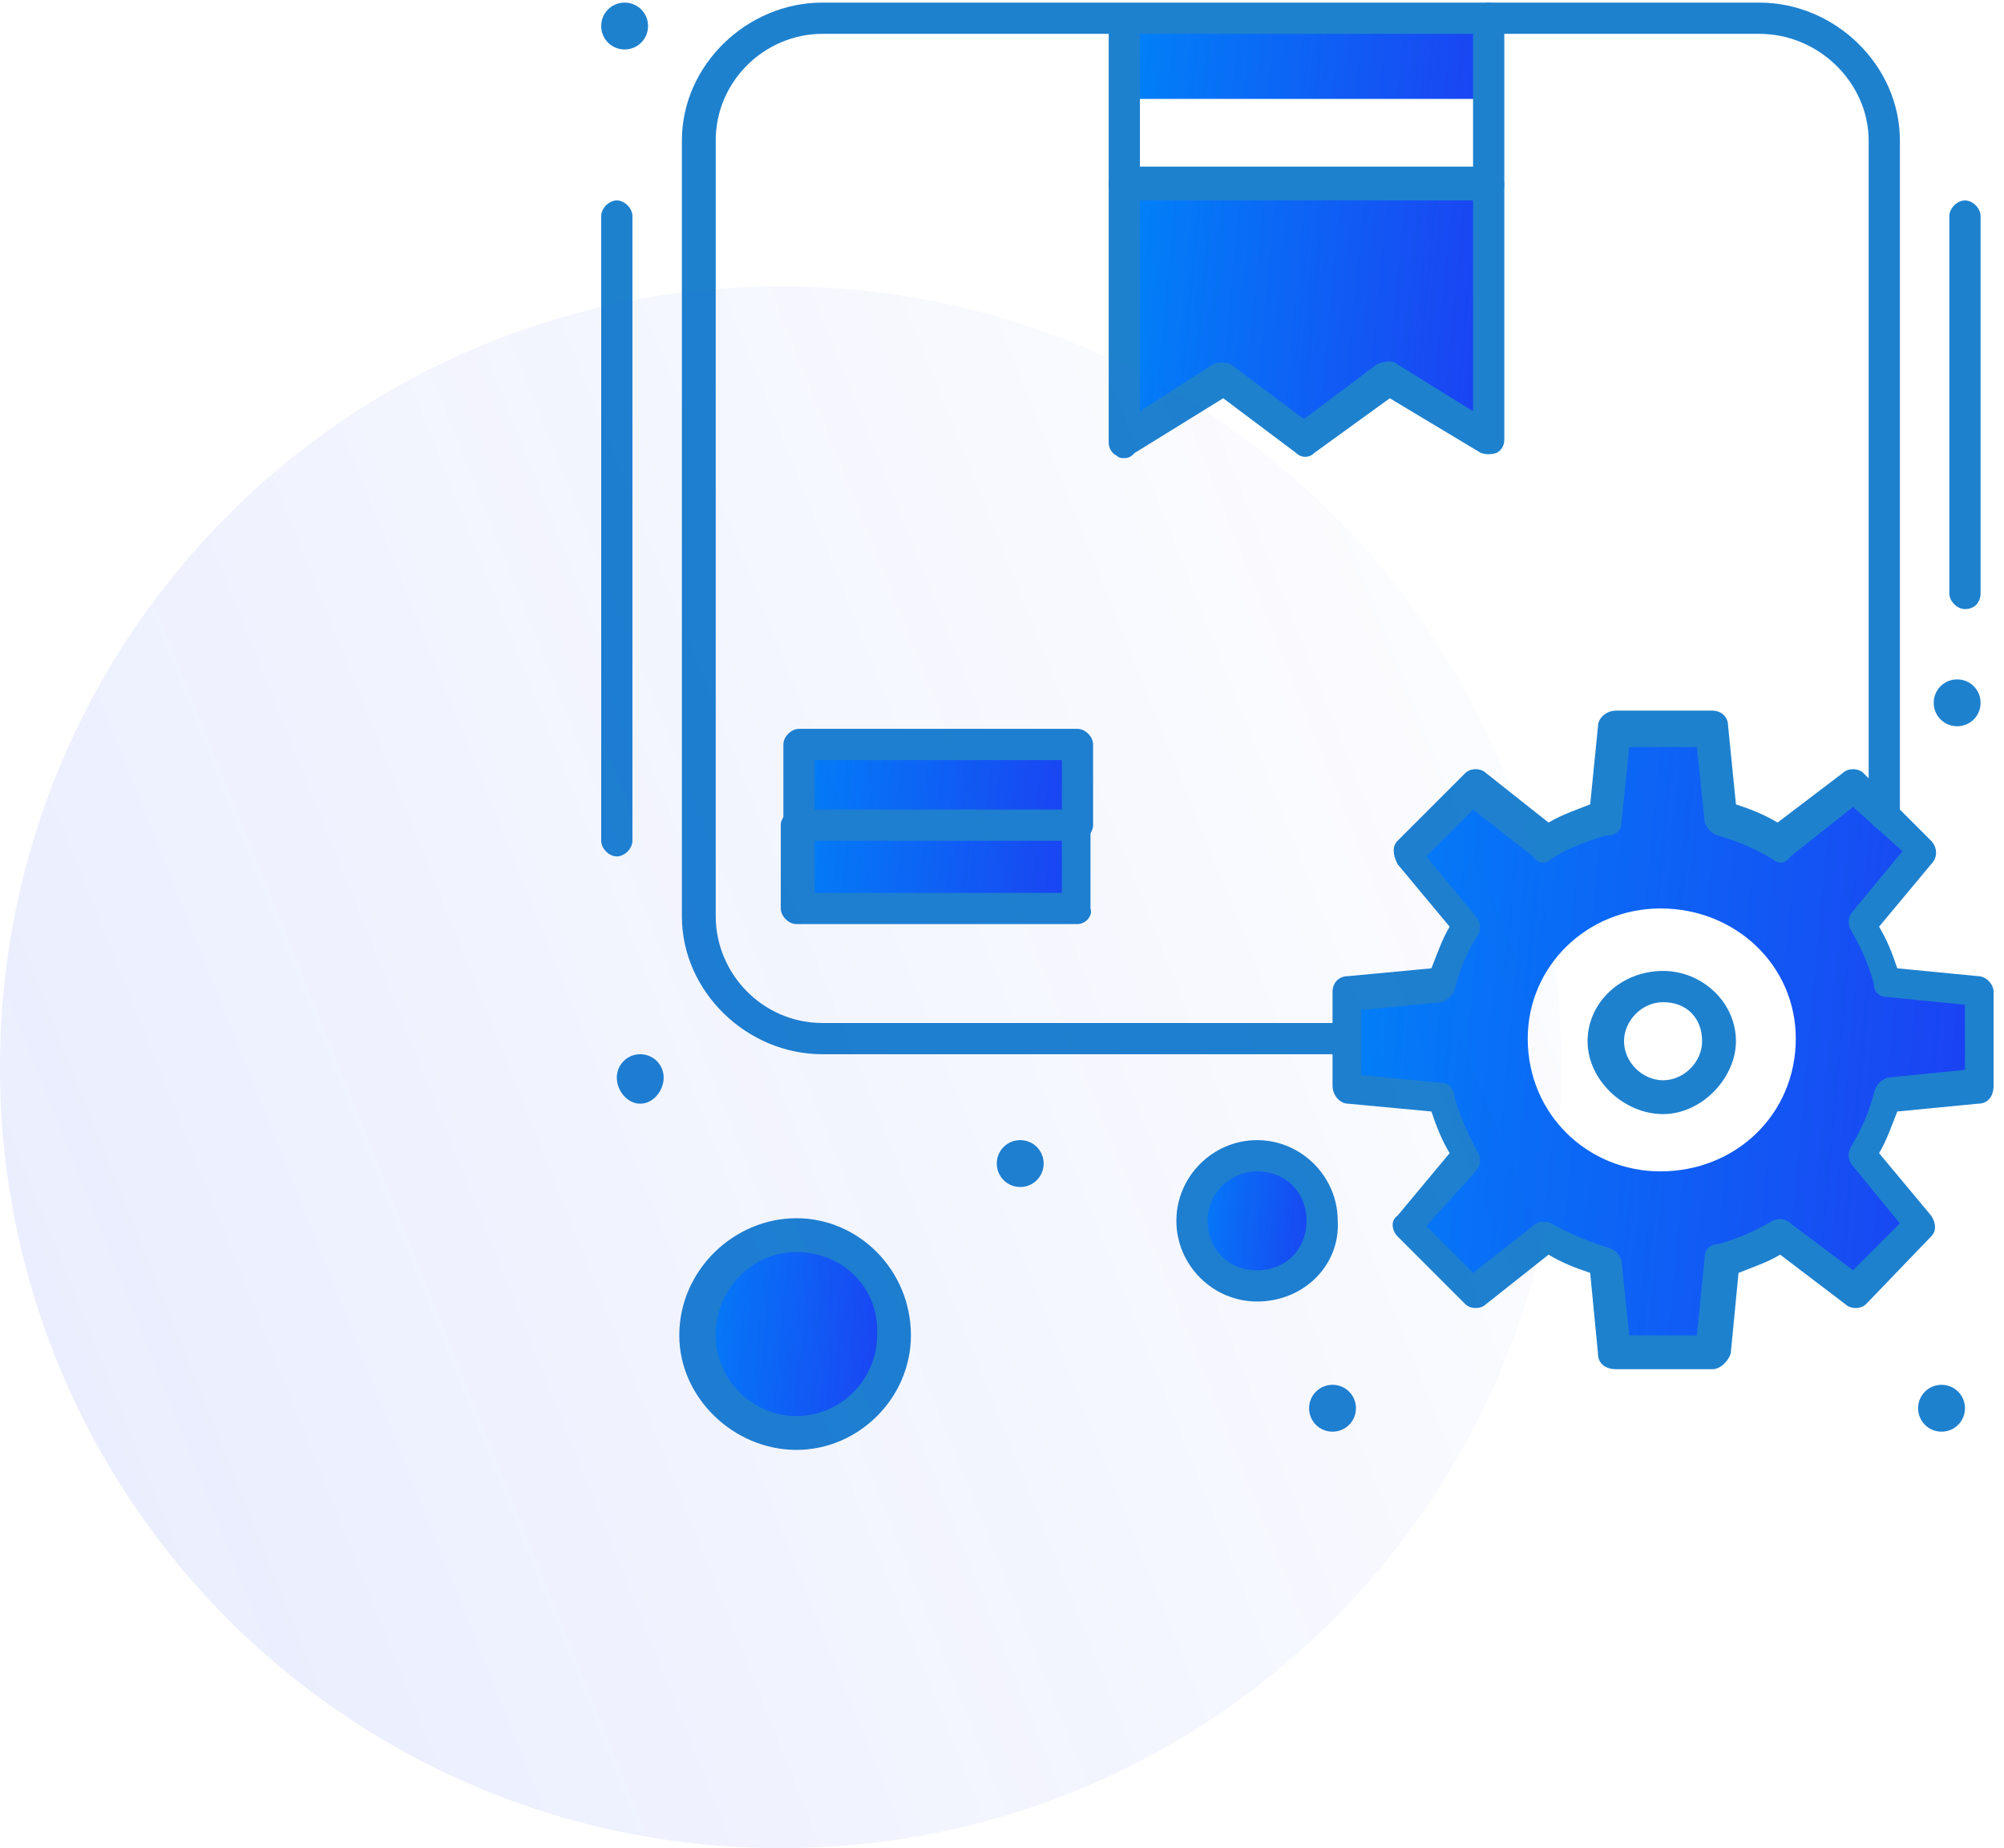 <svg xmlns="http://www.w3.org/2000/svg" viewBox="0 0 77 71" width="77" height="71"><defs><linearGradient id="P" gradientUnits="userSpaceOnUse"></linearGradient><linearGradient id="g1" x2="1" href="#P" gradientTransform="matrix(5.358,.512,-0.512,5.359,45.765,44.75)"><stop stop-color="#0082f8"></stop><stop offset="1" stop-color="#1c40f2"></stop></linearGradient><linearGradient id="g2" x2="1" href="#P" gradientTransform="matrix(8.145,.778,-0.778,8.145,26.747,47.977)"><stop stop-color="#0082f8"></stop><stop offset="1" stop-color="#1c40f2"></stop></linearGradient><linearGradient id="g3" x2="1" href="#P" gradientTransform="matrix(25.936,2.476,-2.417,25.311,51.632,29.708)"><stop stop-color="#0082f8"></stop><stop offset="1" stop-color="#1c40f2"></stop></linearGradient><linearGradient id="g4" x2="1" href="#P" gradientTransform="matrix(11.36,1.085,-0.409,4.288,30.591,31.58)"><stop stop-color="#0082f8"></stop><stop offset="1" stop-color="#1c40f2"></stop></linearGradient><linearGradient id="g5" x2="1" href="#P" gradientTransform="matrix(11.36,1.085,-0.409,4.288,30.591,28.343)"><stop stop-color="#0082f8"></stop><stop offset="1" stop-color="#1c40f2"></stop></linearGradient><linearGradient id="g6" x2="1" href="#P" gradientTransform="matrix(14.79,1.412,-0.443,4.635,43.236,.361)"><stop stop-color="#0082f8"></stop><stop offset="1" stop-color="#1c40f2"></stop></linearGradient><linearGradient id="g7" x2="1" href="#P" gradientTransform="matrix(14.79,1.412,-1.056,11.065,43.236,7.56)"><stop stop-color="#0082f8"></stop><stop offset="1" stop-color="#1c40f2"></stop></linearGradient><linearGradient id="g8" x2="1" href="#P" gradientTransform="matrix(85.2,-34.8,34.8,85.2,-16.2,62.6)"><stop offset=".15" stop-color="#1c40f2" stop-opacity="1"></stop><stop offset="1" stop-color="#1c40f2" stop-opacity="0"></stop></linearGradient></defs><style>.a{fill:url(#g1)}.b{fill:url(#g2)}.c{fill:url(#g3)}.d{fill:url(#g4)}.e{fill:url(#g5)}.f{fill:url(#g6)}.g{fill:url(#g7)}.h{fill:#1e81ce}.i{opacity:.1;fill:url(#g8)}</style><path class="a" d="m48.3 44.4c1.4 0 2.5 1.1 2.5 2.5 0 1.4-1.1 2.5-2.5 2.5-1.4 0-2.5-1.1-2.5-2.5 0-1.4 1.2-2.5 2.5-2.5z"></path><path class="b" d="m30.6 47.4c2.1 0 3.8 1.7 3.8 3.9 0 2.1-1.7 3.8-3.8 3.8-2.1 0-3.9-1.7-3.9-3.8 0-2.2 1.8-3.9 3.9-3.9z"></path><path fill-rule="evenodd" class="c" d="m76.1 38.1v3.6l-3.5 0.5c-0.2 0.8-0.5 1.5-0.9 2.2l2.2 2.7-2.6 2.6-2.9-2.2c-0.7 0.4-1.5 0.7-2.3 0.9l-0.4 3.5h-3.6l-0.5-3.5c-0.8-0.2-1.6-0.5-2.3-0.9l-2.8 2.2-2.6-2.6 2.2-2.7c-0.4-0.7-0.7-1.4-0.9-2.2l-3.6-0.5v-3.6l3.6-0.4c0.2-0.8 0.5-1.5 0.9-2.2l-2.2-2.8 2.6-2.6 2.8 2.2c0.7-0.4 1.5-0.7 2.3-0.9l0.5-3.4h3.7l0.4 3.4c0.8 0.2 1.6 0.5 2.3 0.9l2.9-2.2 1.1 1.1 1.5 1.5-2.2 2.8c0.4 0.7 0.7 1.4 0.9 2.2zm-12.3 6.9c2.9 0 5.2-2.2 5.2-5.1 0-2.8-2.3-5-5.2-5-2.8 0-5.1 2.2-5.1 5 0 2.9 2.3 5.1 5.1 5.1z"></path><path class="d" d="m30.6 31.7h10.7v3.2h-10.7z"></path><path class="e" d="m30.6 28.5h10.7v3.1h-10.7z"></path><path class="f" d="m43.2 0.7h14v3.1h-14z"></path><path class="g" d="m57.2 7.1v9.8l-3.9-2.3-3.2 2.3-3.1-2.3-3.8 2.3v-9.8z"></path><path class="h" d="m75.2 26.1c0.5 0 0.9 0.4 0.9 0.9 0 0.5-0.4 0.9-0.9 0.9-0.5 0-0.9-0.4-0.9-0.9 0-0.5 0.4-0.9 0.9-0.9z"></path><path class="h" d="m74.6 53.2c0.5 0 0.9 0.4 0.9 0.9 0 0.5-0.4 0.9-0.9 0.9-0.5 0-0.9-0.4-0.9-0.9 0-0.5 0.4-0.9 0.9-0.9z"></path><path class="h" d="m51.2 53.2c0.5 0 0.9 0.4 0.9 0.9 0 0.5-0.4 0.9-0.9 0.9-0.5 0-0.9-0.4-0.9-0.9 0-0.5 0.4-0.9 0.9-0.9z"></path><path class="h" d="m39.2 43.8c0.5 0 0.9 0.4 0.9 0.9 0 0.5-0.4 0.9-0.9 0.9-0.5 0-0.9-0.4-0.9-0.9 0-0.5 0.4-0.9 0.9-0.9z"></path><path class="h" d="m24.6 40.5c0.5 0 0.9 0.4 0.9 0.9 0 0.5-0.4 1-0.9 1-0.5 0-0.9-0.5-0.9-1 0-0.5 0.4-0.9 0.9-0.9z"></path><path class="h" d="m24 0.1c0.5 0 0.9 0.4 0.9 0.9 0 0.5-0.4 0.9-0.9 0.9-0.5 0-0.9-0.4-0.9-0.9 0-0.5 0.4-0.9 0.9-0.9z"></path><path class="h" d="m43.2 17.6c-0.1 0-0.2 0-0.3-0.1-0.2-0.1-0.3-0.3-0.3-0.5v-16.2c0-0.3 0.3-0.6 0.6-0.6 0.3 0 0.6 0.3 0.6 0.6v15l2.8-1.8c0.2-0.1 0.5-0.1 0.7 0l2.8 2.1 2.8-2.1c0.2-0.1 0.6-0.2 0.8 0l2.9 1.8v-15.1c0-0.3 0.3-0.6 0.6-0.6 0.3 0 0.6 0.3 0.6 0.6v16.2c0 0.2-0.1 0.4-0.3 0.5q-0.3 0.1-0.6 0l-3.5-2.1-2.9 2.1c-0.2 0.2-0.5 0.2-0.7 0l-2.8-2.1-3.4 2.1c-0.1 0.1-0.2 0.2-0.4 0.2z"></path><path class="h" d="m75.5 23.4c-0.3 0-0.6-0.3-0.6-0.6v-14.5c0-0.3 0.3-0.6 0.6-0.6 0.3 0 0.6 0.3 0.6 0.6v14.5c0 0.3-0.2 0.6-0.6 0.6z"></path><path fill-rule="evenodd" class="h" d="m63.9 42.8c-1.5 0-2.9-1.3-2.9-2.8 0-1.5 1.3-2.7 2.9-2.7 1.5 0 2.8 1.2 2.8 2.7 0 1.4-1.3 2.8-2.8 2.8zm0-4.3c-0.8 0-1.5 0.7-1.5 1.5 0 0.8 0.7 1.5 1.5 1.5 0.8 0 1.5-0.7 1.5-1.5 0-0.9-0.6-1.5-1.5-1.5z"></path><path class="h" d="m51.6 40.5h-20c-2.9 0-5.4-2.4-5.4-5.3v-29.8c0-2.9 2.5-5.3 5.4-5.3h36c2.9 0 5.4 2.4 5.4 5.3v25.9c0 0.3-0.3 0.6-0.6 0.6-0.3 0-0.6-0.3-0.6-0.6v-25.9c0-2.2-1.9-4.1-4.2-4.1h-36c-2.2 0-4.1 1.8-4.1 4.1v29.8c0 2.2 1.8 4.1 4.1 4.1h20c0.3 0 0.6 0.3 0.6 0.6 0 0.3-0.3 0.6-0.6 0.6z"></path><path class="h" d="m23.7 32.9c-0.3 0-0.6-0.3-0.6-0.6v-24c0-0.3 0.3-0.6 0.6-0.6 0.3 0 0.6 0.3 0.6 0.6v24c0 0.3-0.3 0.6-0.6 0.6z"></path><path class="h" d="m41.4 32.3c-0.3 0-0.6-0.3-0.6-0.6v-2.5h-9.5v2.5c0 0.3-0.3 0.6-0.6 0.6-0.3 0-0.6-0.3-0.6-0.6v-3.1c0-0.3 0.3-0.6 0.6-0.6h10.7c0.3 0 0.6 0.3 0.6 0.6v3.1c0 0.3-0.3 0.6-0.6 0.6z"></path><path fill-rule="evenodd" class="h" d="m41.4 35.5h-10.8c-0.3 0-0.6-0.3-0.6-0.6v-3.2c0-0.3 0.3-0.6 0.6-0.6h10.7c0.3 0 0.6 0.3 0.6 0.6v3.2c0.1 0.3-0.2 0.6-0.5 0.6zm-10.1-1.2h9.5v-2h-9.5z"></path><path fill-rule="evenodd" class="h" d="m65.8 52.6h-3.7c-0.4 0-0.7-0.2-0.7-0.6l-0.3-3.1c-0.6-0.2-1.1-0.4-1.6-0.7l-2.4 1.9c-0.2 0.2-0.6 0.2-0.8 0l-2.6-2.6c-0.2-0.2-0.3-0.6 0-0.8l2-2.4c-0.3-0.5-0.5-1-0.7-1.6l-3.2-0.3c-0.3 0-0.6-0.3-0.6-0.7v-3.6c0-0.3 0.2-0.6 0.6-0.6l3.2-0.3c0.2-0.5 0.4-1.1 0.7-1.6l-2-2.4c-0.2-0.4-0.2-0.7 0-0.9l2.6-2.6c0.2-0.2 0.6-0.2 0.8 0l2.4 1.9c0.5-0.3 1.1-0.5 1.6-0.7l0.3-3c0-0.3 0.3-0.6 0.7-0.6h3.7c0.3 0 0.6 0.2 0.6 0.6l0.3 3c0.6 0.2 1.1 0.4 1.6 0.7l2.5-1.9c0.2-0.2 0.6-0.2 0.8 0l2.6 2.6c0.2 0.2 0.3 0.6 0 0.9l-2 2.4c0.3 0.5 0.5 1 0.7 1.6l3.1 0.3c0.3 0 0.6 0.3 0.6 0.6v3.6c0 0.4-0.2 0.7-0.6 0.7l-3.1 0.3c-0.2 0.5-0.4 1.1-0.7 1.6l2 2.4c0.2 0.3 0.2 0.6 0 0.8l-2.5 2.6c-0.2 0.2-0.6 0.2-0.8 0l-2.5-1.9c-0.5 0.3-1.1 0.5-1.6 0.7l-0.3 3.1c-0.1 0.3-0.4 0.6-0.7 0.6zm-3.2-1.3h2.6l0.3-3c0-0.3 0.2-0.5 0.5-0.5q1.1-0.3 2.1-0.9c0.2-0.1 0.5-0.1 0.7 0.1l2.4 1.8 1.8-1.8-1.8-2.2c-0.2-0.2-0.2-0.5-0.1-0.7 0.4-0.7 0.7-1.3 0.9-2.1 0.1-0.4 0.3-0.5 0.5-0.6l3-0.3v-2.5l-3-0.3c-0.3 0-0.5-0.2-0.5-0.5q-0.3-1.1-0.9-2.1c-0.1-0.2-0.1-0.5 0.1-0.7l1.9-2.3-1.9-1.7-2.4 1.9c-0.2 0.3-0.5 0.3-0.7 0.1q-1-0.6-2.1-0.9c-0.3-0.1-0.4-0.3-0.5-0.5l-0.3-2.9h-2.6l-0.3 2.9c0 0.3-0.2 0.5-0.6 0.5-0.7 0.2-1.5 0.5-2.1 0.9-0.2 0.2-0.5 0.2-0.7-0.1l-2.3-1.8-1.8 1.8 1.9 2.3c0.2 0.2 0.2 0.5 0.1 0.7q-0.6 0.9-0.9 2.1c-0.1 0.3-0.3 0.4-0.5 0.5l-3.1 0.3v2.5l3.1 0.3c0.3 0 0.5 0.3 0.5 0.6q0.3 1 0.9 2.1c0.1 0.2 0.1 0.5-0.1 0.7l-1.9 2.1 1.8 1.8 2.3-1.8c0.2-0.2 0.5-0.2 0.7-0.1q1.1 0.6 2.1 0.9c0.4 0.1 0.5 0.3 0.6 0.5z"></path><path fill-rule="evenodd" class="h" d="m30.6 55.7c-2.4 0-4.5-2-4.5-4.4 0-2.5 2.1-4.5 4.5-4.5 2.4 0 4.4 2 4.4 4.5 0 2.4-2 4.4-4.4 4.4zm0-7.6c-1.7 0-3.1 1.4-3.1 3.2 0 1.7 1.4 3.1 3.1 3.1 1.7 0 3.1-1.4 3.1-3.1 0.1-1.8-1.3-3.2-3.1-3.2z"></path><path fill-rule="evenodd" class="h" d="m48.3 50c-1.7 0-3.1-1.4-3.1-3.1 0-1.7 1.4-3.1 3.1-3.1 1.7 0 3.1 1.4 3.1 3.1 0.1 1.7-1.3 3.1-3.1 3.1zm0-5c-1 0-1.9 0.8-1.9 1.9 0 1.1 0.8 1.9 1.9 1.9 1.1 0 1.9-0.8 1.9-1.9 0-1.1-0.8-1.9-1.9-1.9z"></path><path class="h" d="m57.2 7.7h-14c-0.3 0-0.6-0.3-0.6-0.6 0-0.4 0.3-0.7 0.6-0.7h14c0.3 0 0.6 0.3 0.6 0.7 0 0.3-0.3 0.6-0.6 0.6z"></path><path class="i" d="m30 71c-16.6 0-30-13.4-30-30 0-16.6 13.4-30 30-30 16.6 0 30 13.4 30 30 0 16.6-13.4 30-30 30z"></path></svg>